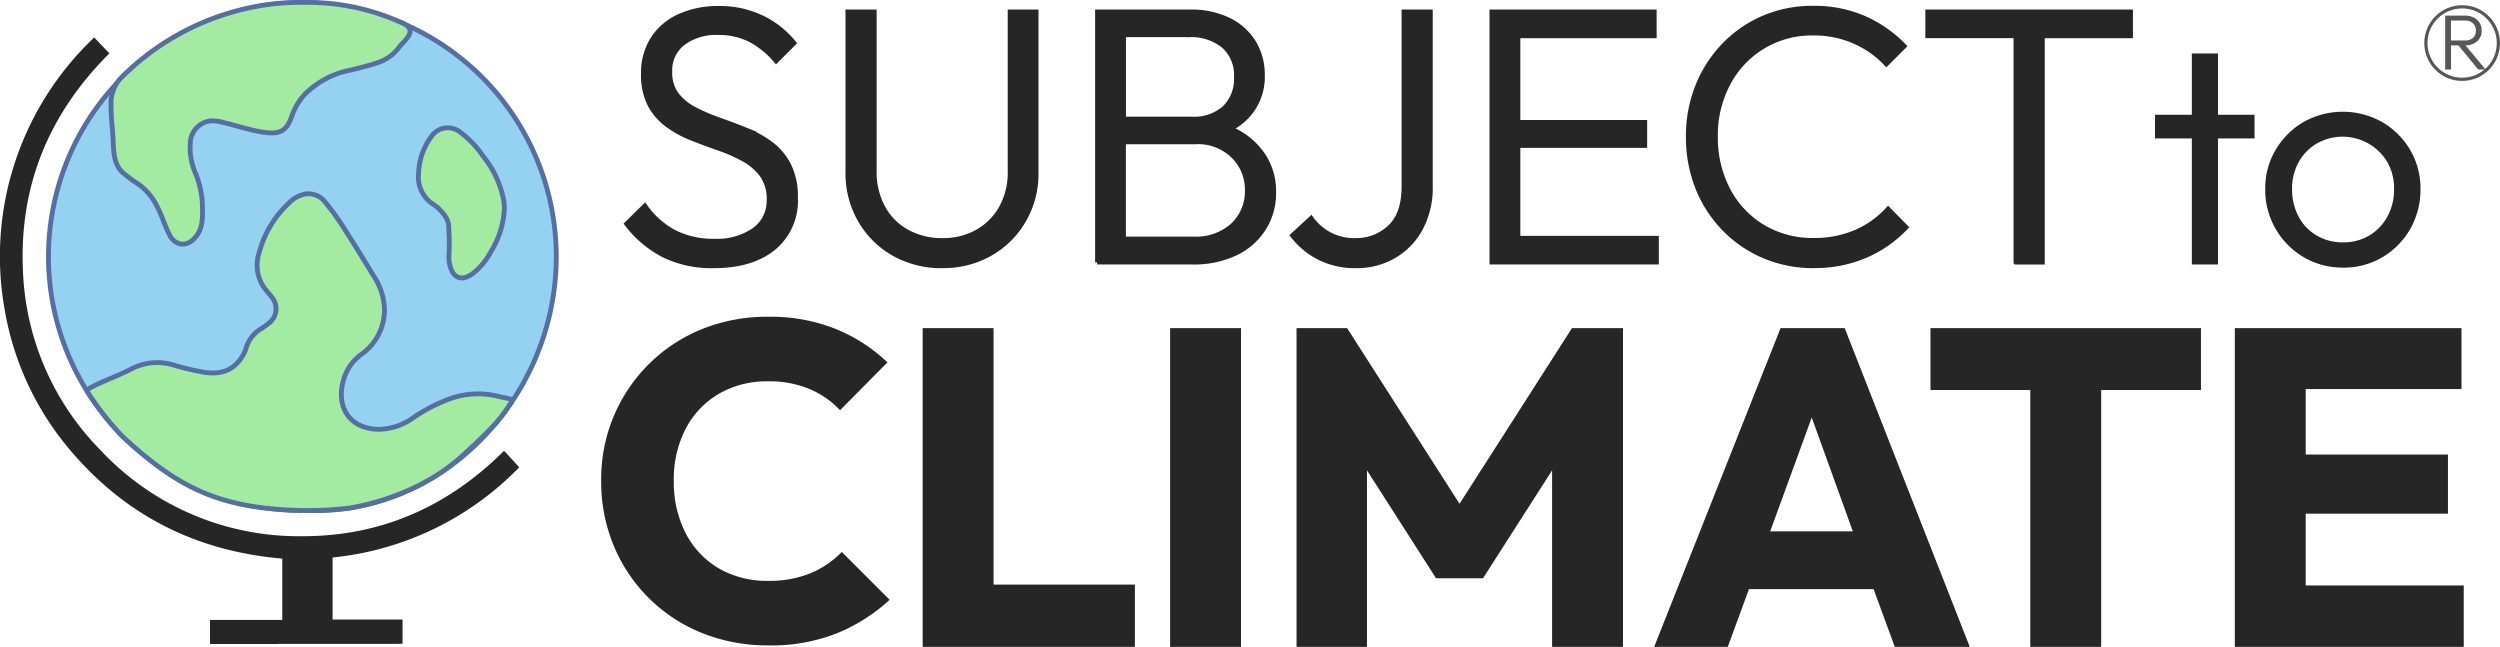 <svg xmlns="http://www.w3.org/2000/svg" viewBox="0 0 387.569 100.287">
  <g id="Layer_2" transform="translate(-0.001 -0.003)">
    <g id="StC_White_Globe">
      <path id="Stand" d="M43.06,99.84H32.56V96.11h11.2V86.6c-13.24-1.12-24.27-6.63-32.87-16.8A45.35,45.35,0,0,1,.75,48.15,46.683,46.683,0,0,1,14.61,5.81l2.35,2.47C7.66,17.54,3.01,28.65,3.55,41.74A41.766,41.766,0,0,0,15.49,69.69,42.062,42.062,0,0,0,46.77,83.13c12.27.04,22.67-4.57,31.34-13.21a.555.555,0,0,1,.17.11c.72.78,1.43,1.56,2.22,2.41A46.788,46.788,0,0,1,51.56,86.43v9.62H62.41v3.74c-.24.01-.47.03-.7.03H43.05Z" fill="#262626"/>
      <path id="Water" d="M18.35,12.8a8.826,8.826,0,0,0-1.03,2.43c.15,2.57.13,5.81.35,8.37a5.047,5.047,0,0,0,1.9,3.63,12.7,12.7,0,0,0,1.26.92,11.206,11.206,0,0,1,4.37,5.7c.32.82.61,1.65,1,2.43,1.02,1.98,2.92,2.16,4.24.34,1.3-1.78.92-4.24.88-6.02-.28-1.66-1.09-3.83-1.55-5.46a6.561,6.561,0,0,1,0-4.11c.44-2.04,2.98-2.7,4.93-2.01,1.77.47,3.27.87,5.05,1.3a8.271,8.271,0,0,0,3.47.16,3.557,3.557,0,0,0,1.75-1.88,4.669,4.669,0,0,0,.37-.82c1.1-3.31,3.79-5.22,7.01-6.31,1.51-.51,3.2-.81,4.72-1.28a8.843,8.843,0,0,0,3.39-1.47c2.11-1.95,2.3-2.96,1.25-5.33A38.547,38.547,0,0,1,83.6,25.5c4.79,12.54,3.16,25.3-4.43,36.72a16.893,16.893,0,0,0-6-1.09,13.343,13.343,0,0,0-5.57,1.63c-1.84.92-3.29,1.95-5.09,2.94a7.56,7.56,0,0,1-5.38.65,5.818,5.818,0,0,1-3.81-7.5,7.333,7.333,0,0,1,2.91-4.02,10.146,10.146,0,0,0,2.72-3.43,8.8,8.8,0,0,0-.59-7.77c-2.44-4.14-4.91-7.78-7.47-11.68a3.563,3.563,0,0,0-5.74-.73c-2.85,2.43-4.01,5.17-5.16,8.84-.68,2.15.53,4.12,1.96,5.8a5.249,5.249,0,0,1,.88,1.24,2.256,2.256,0,0,1-.51,2.49,8.253,8.253,0,0,1-1.58,1.26c-1.59.85-2.07,1.93-2.74,3.63a4.713,4.713,0,0,1-4.02,3.31,13.393,13.393,0,0,1-4.6-.5c-1.41-.35-2.56-.66-3.96-.95a9.175,9.175,0,0,0-5.06.91c-1.86.95-4.57,1.87-6.38,2.93-.47.28-.68.27-.97-.22A40.068,40.068,0,0,1,7.85,44.93a39.458,39.458,0,0,1,9.07-30.62c.12-.14.58-.65.7-.79.04.02.69-.7.73-.67ZM78.22,32.29a8.193,8.193,0,0,0-.18-1.67,15.9,15.9,0,0,0-3.12-6.34,15.223,15.223,0,0,0-3.53-3.72,3.083,3.083,0,0,0-4.61.78,10.016,10.016,0,0,0-1.88,5.53,4.989,4.989,0,0,0,2.32,4.87,6.294,6.294,0,0,1,1.48,1.39,3.4,3.4,0,0,1,.83,1.62,39.1,39.1,0,0,1,.08,4.84,4.68,4.68,0,0,0,.53,2.59,1.656,1.656,0,0,0,2.2.79,4.05,4.05,0,0,0,1.03-.59,10.5,10.5,0,0,0,2.72-3.31,19.011,19.011,0,0,0,1.56-3.44,10.336,10.336,0,0,0,.57-3.31Z" fill="#95d2f2"/>
      <path id="Circle_Outline" d="M48.76,79.13c-.49.02-.96.02-1.38,0,21.36.91,38.6-17.67,38.85-38.8A39.359,39.359,0,1,0,46.71,79.14h.09a39.423,39.423,0,0,1-6.12-.59" fill="none" stroke="#556fa4" stroke-miterlimit="10" stroke-width="0.75"/>
      <path id="Bottom_Land" d="M79.2,62.47c-1.54,2.35-2.41,3.5-7.14,7.85a30.2,30.2,0,0,1-7.07,4.9,38.319,38.319,0,0,1-10.78,3.54,54.763,54.763,0,0,1-7.35.38c-12.74-.26-19.24-3.45-27.98-11.58,0,0-.02-.01-.02-.02a45.827,45.827,0,0,1-5.07-6.43c-.28-.46-.34-.69.17-.97,1.86-1.01,4.51-1.94,6.38-2.93a8.668,8.668,0,0,1,6.68-.58,40.738,40.738,0,0,0,4.59,1.08c2.51.39,4.55-.16,5.99-2.5a6.468,6.468,0,0,0,.6-1.37,5.2,5.2,0,0,1,2.16-2.8,11.6,11.6,0,0,0,1.41-1,2.8,2.8,0,0,0,.45-3.87c-.25-.32-.52-.64-.78-.95a6.076,6.076,0,0,1-1.29-5.93,16.158,16.158,0,0,1,4.7-7.86,4.813,4.813,0,0,1,2.49-1.35,3.241,3.241,0,0,1,3.04,1.22,40.143,40.143,0,0,1,2.84,3.91c1.61,2.5,3.17,5.04,4.71,7.58a9.95,9.95,0,0,1,1.66,4.82,8.389,8.389,0,0,1-3.58,7.33,7.391,7.391,0,0,0-2.76,3.99c-1.23,4.31,1.09,7.64,5.57,7.63a9.421,9.421,0,0,0,5.22-1.78,25.535,25.535,0,0,1,6.12-3.1,13.082,13.082,0,0,1,7.31-.18c.18.05.88.18,1.45.3a.426.426,0,0,1,.26.65Z" fill="#a4eba2" stroke="#556fa4" stroke-miterlimit="10" stroke-width="0.75"/>
      <path id="Top_Land" d="M47.3.38a35.011,35.011,0,0,1,14.63,3c3.3,1.22.76,2.81-.14,4.06a6.585,6.585,0,0,1-3.01,2.2c-1.43.49-2.9.86-4.37,1.22a13.665,13.665,0,0,0-7.15,3.76,9.462,9.462,0,0,0-1.93,3.15c-.02.06-.05.11-.07.17-.78,2.31-1.78,2.98-4.53,2.55-2.08-.33-4.1-1.02-6.15-1.51a5.926,5.926,0,0,0-1.99-.23,3.568,3.568,0,0,0-3.07,3.14,10.02,10.02,0,0,0,.81,5.02,14.5,14.5,0,0,1,1.04,4.53c.02,1.81.22,3.72-.94,5.17-1.49,1.95-3.28,1.33-4.04,0a18.886,18.886,0,0,1-1.12-2.56c-1-2.5-2.01-4.4-4.33-5.84-.46-.28-1.38-1.02-1.8-1.36-1.34-1.07-1.53-2.97-1.58-4.66-.05-1.77-.35-3.82-.34-5.59a5.975,5.975,0,0,1,1.3-4.27A39.8,39.8,0,0,1,36.77,1.67,37.669,37.669,0,0,1,47.3.38Z" fill="#a4eba2" stroke="#556fa4" stroke-miterlimit="10" stroke-width="0.75"/>
      <path id="Middle_Land" d="M78.19,32.29a13.7,13.7,0,0,1-2.1,6.75,10.366,10.366,0,0,1-2.72,3.31,4.228,4.228,0,0,1-1.03.59,1.656,1.656,0,0,1-2.2-.79,4.68,4.68,0,0,1-.53-2.59,39.1,39.1,0,0,0-.08-4.84,3.5,3.5,0,0,0-.83-1.62,6.307,6.307,0,0,0-1.48-1.39,4.989,4.989,0,0,1-2.32-4.87,9.939,9.939,0,0,1,1.88-5.53,3.083,3.083,0,0,1,4.61-.78,15.223,15.223,0,0,1,3.53,3.72,15.333,15.333,0,0,1,3.19,6.94,9.807,9.807,0,0,1,.08,1.08Z" fill="#a4eba2" stroke="#556fa4" stroke-miterlimit="10" stroke-width="0.75"/>
    </g>
    <g id="Group_2" data-name="Group 2">
      <path id="Path_22" data-name="Path 22" d="M110.66,41.25a16.878,16.878,0,0,1-7.85-1.69A17.1,17.1,0,0,1,97.1,34.7l2.88-2.83a12.95,12.95,0,0,0,4.6,4.12,13.485,13.485,0,0,0,6.24,1.36,10.124,10.124,0,0,0,6.04-1.69,5.5,5.5,0,0,0,2.32-4.69,6.319,6.319,0,0,0-1.07-3.79,8.6,8.6,0,0,0-2.8-2.43,23.8,23.8,0,0,0-3.81-1.69c-1.39-.48-2.79-1.01-4.18-1.55a16.786,16.786,0,0,1-3.81-2.06,9.388,9.388,0,0,1-2.77-3.16,10.2,10.2,0,0,1-1.04-4.92,9.81,9.81,0,0,1,1.5-5.4,9.578,9.578,0,0,1,4.15-3.5,14.5,14.5,0,0,1,6.1-1.21,15.008,15.008,0,0,1,6.72,1.47,14.352,14.352,0,0,1,4.97,3.95l-2.82,2.83a13.349,13.349,0,0,0-3.98-3.28,10.74,10.74,0,0,0-5-1.13,8.49,8.49,0,0,0-5.42,1.61,5.265,5.265,0,0,0-2.03,4.38,5.7,5.7,0,0,0,1.04,3.56,8.329,8.329,0,0,0,2.77,2.26,29.279,29.279,0,0,0,3.81,1.64c1.39.49,2.79,1.02,4.18,1.58a17.189,17.189,0,0,1,3.81,2.12,9.7,9.7,0,0,1,2.8,3.3,10.886,10.886,0,0,1,1.07,5.08,9.512,9.512,0,0,1-3.42,7.85q-3.42,2.775-9.29,2.77Z" fill="#262626" stroke="#262626" stroke-miterlimit="10" stroke-width="0.65"/>
      <path id="Path_23" data-name="Path 23" d="M146.09,41.25a14.89,14.89,0,0,1-7.54-1.89,13.959,13.959,0,0,1-5.23-5.2,14.509,14.509,0,0,1-1.92-7.43V1.81h4.18V26.5a11.485,11.485,0,0,0,1.36,5.71,9.31,9.31,0,0,0,3.76,3.73,11.116,11.116,0,0,0,5.4,1.3,10.774,10.774,0,0,0,5.34-1.3,9.676,9.676,0,0,0,3.73-3.7,11.194,11.194,0,0,0,1.38-5.68V1.81h4.12V26.78a14.348,14.348,0,0,1-1.92,7.4,14.019,14.019,0,0,1-5.2,5.17,14.643,14.643,0,0,1-7.46,1.89Z" fill="#262626" stroke="#262626" stroke-miterlimit="10" stroke-width="0.65"/>
      <path id="Path_24" data-name="Path 24" d="M170.1,40.68V1.81h14.35a13.192,13.192,0,0,1,6.13,1.3,9.338,9.338,0,0,1,3.84,3.5,9.5,9.5,0,0,1,1.33,4.97,8.925,8.925,0,0,1-4.92,8.36,11.466,11.466,0,0,1,4.92,3.96,10.071,10.071,0,0,1,1.75,5.88,10.126,10.126,0,0,1-1.53,5.62,10.523,10.523,0,0,1-4.35,3.87,15.167,15.167,0,0,1-6.84,1.41H170.09ZM184.34,5.43H174.23V18.42h10.56a7.075,7.075,0,0,0,5-1.69,6.223,6.223,0,0,0,1.84-4.8,5.974,5.974,0,0,0-1.98-4.8,7.887,7.887,0,0,0-5.31-1.69Zm1.07,16.61H174.22V37.01h10.85a8.408,8.408,0,0,0,6.02-2.12,7.1,7.1,0,0,0,2.23-5.4,7.184,7.184,0,0,0-2.17-5.28,7.75,7.75,0,0,0-5.73-2.18Z" fill="#262626" stroke="#262626" stroke-miterlimit="10" stroke-width="0.65"/>
      <path id="Path_25" data-name="Path 25" d="M210.27,41.25a12.409,12.409,0,0,1-5.76-1.27,12.243,12.243,0,0,1-4.18-3.48l2.94-2.71a8.1,8.1,0,0,0,6.89,3.45,7.511,7.511,0,0,0,5.25-2.01c1.46-1.34,2.2-3.44,2.2-6.3V1.81h4.18V28.87a13.3,13.3,0,0,1-1.58,6.67,10.993,10.993,0,0,1-4.18,4.24,11.481,11.481,0,0,1-5.76,1.47Z" fill="#262626" stroke="#262626" stroke-miterlimit="10" stroke-width="0.65"/>
      <path id="Path_26" data-name="Path 26" d="M231.24,40.68V1.81H256.5V5.6H235.37V18.93h19.66V22.6H235.37V36.89h21.47v3.79H231.25Z" fill="#262626" stroke="#262626" stroke-miterlimit="10" stroke-width="0.65"/>
      <path id="Path_27" data-name="Path 27" d="M281.24,41.25a19.593,19.593,0,0,1-7.8-1.53,18.878,18.878,0,0,1-6.21-4.27,19.351,19.351,0,0,1-4.1-6.38,21.267,21.267,0,0,1-1.44-7.88,20.772,20.772,0,0,1,1.44-7.8,19.614,19.614,0,0,1,4.07-6.36,18.671,18.671,0,0,1,6.16-4.27,19.156,19.156,0,0,1,7.71-1.53,19.46,19.46,0,0,1,8,1.58,19.818,19.818,0,0,1,6.19,4.35l-2.82,2.82a14.838,14.838,0,0,0-4.92-3.5,15.439,15.439,0,0,0-6.44-1.3,14.539,14.539,0,0,0-13.14,7.8,16.974,16.974,0,0,0-1.95,8.19,17.389,17.389,0,0,0,1.95,8.28,14.535,14.535,0,0,0,5.39,5.71,14.857,14.857,0,0,0,7.8,2.06,16.058,16.058,0,0,0,6.64-1.3,14.461,14.461,0,0,0,4.94-3.56l2.83,2.88a19.04,19.04,0,0,1-6.21,4.38,19.691,19.691,0,0,1-8.08,1.61Z" fill="#262626" stroke="#262626" stroke-miterlimit="10" stroke-width="0.65"/>
      <path id="Path_28" data-name="Path 28" d="M312.48,40.68V5.59H298.81V1.81h31.53V5.6H316.67V40.69h-4.18Z" fill="#262626" stroke="#262626" stroke-miterlimit="10" stroke-width="0.65"/>
      <path id="Path_29" data-name="Path 29" d="M340.12,40.68V21.14h-5.71V18.12h5.71V8.62h3.41v9.5h5.66v3.02h-5.66V40.68Z" fill="#262626" stroke="#262626" stroke-miterlimit="10" stroke-width="0.65"/>
      <path id="Path_30" data-name="Path 30" d="M363.21,41.16a11.44,11.44,0,0,1-5.93-1.58,11.753,11.753,0,0,1-5.78-10.27,11.285,11.285,0,0,1,1.56-5.9,11.74,11.74,0,0,1,4.2-4.2,12.089,12.089,0,0,1,11.88,0,11.64,11.64,0,0,1,4.22,4.2,11.387,11.387,0,0,1,1.56,5.9,12.013,12.013,0,0,1-1.56,6.05,11.646,11.646,0,0,1-4.2,4.25,11.465,11.465,0,0,1-5.95,1.56Zm0-3.26a8.179,8.179,0,0,0,4.25-1.1,8.031,8.031,0,0,0,2.93-3.05,9.009,9.009,0,0,0,1.08-4.44,8.522,8.522,0,0,0-1.08-4.34,8.421,8.421,0,0,0-11.39-3,7.942,7.942,0,0,0-2.93,3.02,8.751,8.751,0,0,0-1.06,4.32,9.275,9.275,0,0,0,1.06,4.44A7.747,7.747,0,0,0,359,36.8a8.128,8.128,0,0,0,4.22,1.1Z" fill="#262626" stroke="#262626" stroke-miterlimit="10" stroke-width="0.65"/>
      <circle id="Circle" cx="5.62" cy="5.62" r="5.62" transform="translate(376.08 1.06)" fill="none" stroke="#262626" stroke-miterlimit="10" stroke-width="0.5" opacity="0.77"/>
      <g id="Group_1" data-name="Group 1" opacity="0.77">
        <path id="Path_31" data-name="Path 31" d="M379.07,10.78V2.42h3.03a3.044,3.044,0,0,1,1.4.3,2.2,2.2,0,0,1,.91.82,2.29,2.29,0,0,1,.32,1.2,2.141,2.141,0,0,1-.67,1.64,2.691,2.691,0,0,1-1.84.66l3.12,3.74h-1.15l-3.07-3.74h-1.14v3.74h-.9Zm3.04-7.59h-2.14V6.28h2.14a1.839,1.839,0,0,0,1.28-.41,1.491,1.491,0,0,0,.44-1.13,1.523,1.523,0,0,0-.44-1.11,1.742,1.742,0,0,0-1.28-.44Z" fill="#262626"/>
      </g>
    </g>
    <g id="Group_3" data-name="Group 3">
      <path id="Path_32" data-name="Path 32" d="M119.17,100.06a27.247,27.247,0,0,1-10.33-1.92A24.778,24.778,0,0,1,95.16,84.63,25.753,25.753,0,0,1,93.2,74.51a25.051,25.051,0,0,1,7.42-18.09,24.887,24.887,0,0,1,8.19-5.39,26.859,26.859,0,0,1,10.29-1.92A27.214,27.214,0,0,1,129.56,51a25.563,25.563,0,0,1,8.02,5.18l-7.35,7.42a13.826,13.826,0,0,0-4.73-3.29,16.146,16.146,0,0,0-6.41-1.19,14.767,14.767,0,0,0-7.63,1.93,13.418,13.418,0,0,0-5.14,5.39,16.821,16.821,0,0,0-1.86,8.08,17.326,17.326,0,0,0,1.86,8.19,13.437,13.437,0,0,0,5.14,5.42,14.86,14.86,0,0,0,7.63,1.92,16.8,16.8,0,0,0,6.58-1.19,14.434,14.434,0,0,0,4.83-3.29l7.42,7.42a27.38,27.38,0,0,1-8.15,5.18,27.676,27.676,0,0,1-10.61,1.89Z" fill="#262626"/>
      <path id="Path_33" data-name="Path 33" d="M143.04,100.29V50.87h10.99V90.63h21.91v9.66h-32.9Z" fill="#262626"/>
      <path id="Path_34" data-name="Path 34" d="M181.4,100.29V50.87h10.99v49.42Z" fill="#262626"/>
      <path id="Path_35" data-name="Path 35" d="M201,100.29V50.87h7.84L226.27,78.1,243.7,50.87h7.91v49.42H240.62V72.92L229.91,89.65h-7.28L211.92,72.92v27.37H201Z" fill="#262626"/>
      <path id="Path_36" data-name="Path 36" d="M256.44,100.29l19.6-49.42h9.94l19.39,49.42H293.75l-3.29-8.96H271.14l-3.29,8.96H256.44Zm17.99-17.92h12.81l-6.37-17.64Z" fill="#262626"/>
      <path id="Path_37" data-name="Path 37" d="M314.75,100.29V60.46H299.28V50.87h41.93v9.59H325.74v39.83Z" fill="#262626"/>
      <path id="Path_38" data-name="Path 38" d="M346.46,100.29V50.87H381.6v9.45H357.45V70.47H379.5v9.17H357.45V90.77h24.5v9.52H346.46Z" fill="#262626"/>
    </g>
  </g>
</svg>

